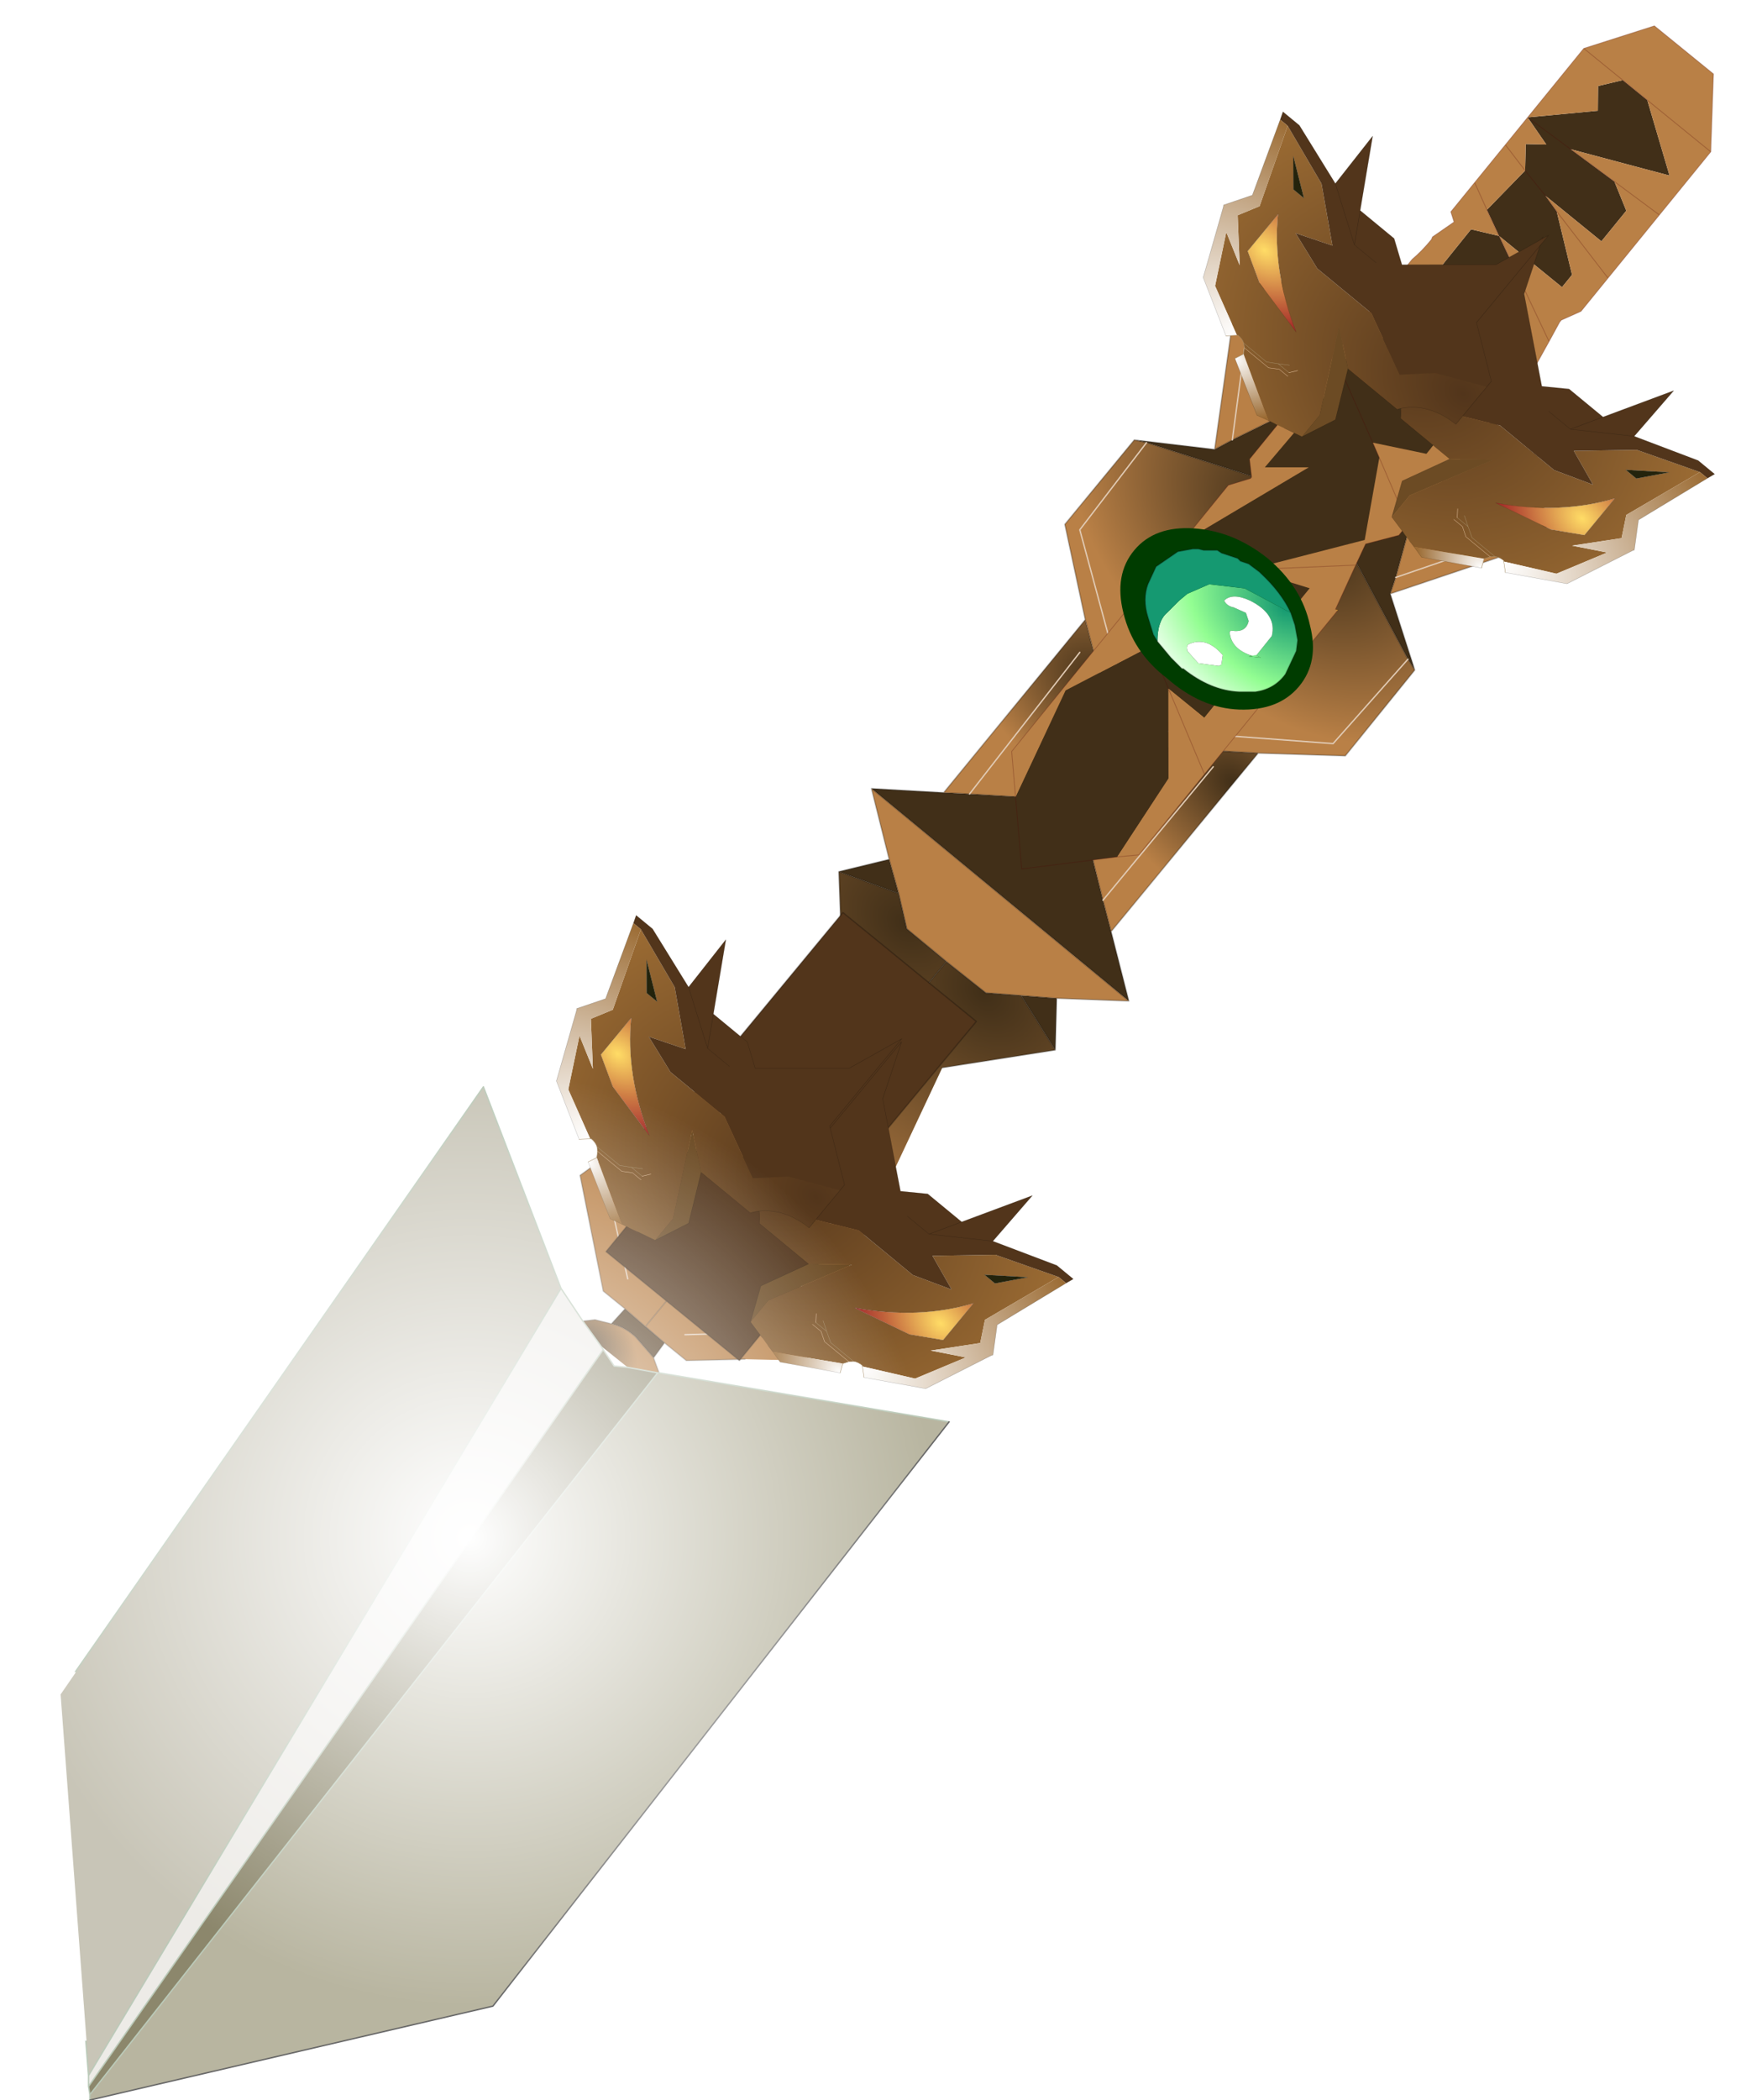 <?xml version="1.0"?>
<svg xmlns="http://www.w3.org/2000/svg" xmlns:xlink="http://www.w3.org/1999/xlink" width="64.7px" height="77.1px"><g transform="matrix(1, 0, 0, 1, -242.6, -142.4)"><use xlink:href="#object-0" width="54.65" height="66.85" transform="matrix(1, 0, 0, 1, 244.8, 152.65)"/><use xlink:href="#object-1" width="10.1" height="62.75" transform="matrix(-0.462, -0.376, 0.389, -0.478, 282.45, 176.2)"/><use xlink:href="#object-2" width="7.05" height="6.65" transform="matrix(1, 0, 0, 1, 283.75, 161.8)"/><use xlink:href="#object-3" width="34.35" height="45.7" transform="matrix(-0.274, -0.226, 0.166, -0.201, 276.15, 196.45)"/><use xlink:href="#object-4" width="34.35" height="45.7" transform="matrix(0.274, 0.226, 0.166, -0.201, 260.1, 183.1)"/><use xlink:href="#object-5" width="34.35" height="45.7" transform="matrix(-0.274, -0.226, 0.166, -0.201, 299.7, 166.9)"/><use xlink:href="#object-6" width="34.35" height="45.7" transform="matrix(0.274, 0.226, 0.166, -0.201, 283.85, 153.6)"/><use xlink:href="#object-7" width="34.5" height="34.5" transform="matrix(1, 0, 0, 1, 242.6, 181.6)"/></g><defs><g transform="matrix(1, 0, 0, 1, -244.8, -152.65)" id="object-0"><path fill-rule="evenodd" fill="#412f18" stroke="none" d="M299.05 159.15L299.45 162.25L297.9 158.25L299.05 159.15M293.65 164.2L294.55 167L294.3 166.6L291.15 160.7L284.7 158.65L284.25 158.55L287.2 158.9L287.85 158.55L294.35 155.35L295.1 155.95L295.8 156.5L293.85 163.6L293.65 164.2M283.4 176.6L284.05 179.15L274.6 171.35L277.25 171.5L278.2 171.55L279.9 171.65L281.2 172.75L282.75 174L282.75 174.05L283.1 175.45L283.4 176.6M281.4 179.05L281.35 180.95L280.1 178.95L281.4 179.05M273.4 174.4L275.25 173.95L275.6 175.2L273.4 174.4M288.05 152.85L291.15 152.65L292.25 153.6L288.6 152.95L288.05 152.85M295.1 155.95L291.15 160.7L295.1 155.95"/><path fill-rule="evenodd" fill="url(#gradient-R1a0ad9ef28cf17e126b3f38c530c1228)" stroke="none" d="M299.45 162.25L293.65 164.2L293.85 163.6L295.8 156.5L297.9 158.25L299.45 162.25M298.65 161.95L293.85 163.6L298.65 161.95"/><path fill-rule="evenodd" fill="url(#gradient-R476a487757c39f748482bf75b1c7b093)" stroke="none" d="M294.55 167L292 170.15L288.8 170.05L283.65 169.75L284.15 169.15L284.2 169.05L291.15 160.7L294.3 166.6L294.55 167M294.3 166.6L291.55 169.7L284.15 169.15L291.55 169.7L294.3 166.6"/><path fill-rule="evenodd" fill="url(#gradient-Rd00f5ac79bcc3091426b462b66af1fe5)" stroke="none" d="M288.8 170.05L283.4 176.6L283.1 175.45L282.75 174.05L282.75 174L281.2 172.75L283.65 169.75L288.8 170.05M287.15 170.55L283.1 175.45L287.15 170.55"/><path fill-rule="evenodd" fill="#b98046" stroke="none" d="M284.05 179.15L281.4 179.05L280.1 178.95L278.8 178.85L277.35 177.7L275.9 176.5L275.6 175.2L275.25 173.95L274.6 171.35L284.05 179.15"/><path fill-rule="evenodd" fill="url(#gradient-R88f919241acc2021df7eedd855ade12f)" stroke="none" d="M281.35 180.95L277.2 181.6L272.15 192.35L269.95 192.3L267.8 192.35L267 191.7L266.3 191.1L277.35 177.7L278.8 178.85L280.1 178.95L281.35 180.95M267.75 191.4L271.25 191.3L275.85 181.5L271.25 191.3L267.75 191.4"/><path fill-rule="evenodd" fill="#523a1e" stroke="none" d="M267 191.7L266.6 192.25L265.95 191.5L265.9 191.45Q265.5 191.1 265.05 191L265.55 190.45L266.3 191.1L267 191.7"/><path fill-rule="evenodd" fill="url(#gradient-Rd0600333b8d27b34f974ed36e35d7539)" stroke="none" d="M266.6 192.25L266.8 192.8L266.75 192.8L265.65 192.6L264.65 191.8L264 190.9L264.45 190.85L265.05 191Q265.5 191.1 265.9 191.45L265.95 191.5L266.6 192.25"/><path fill-rule="evenodd" fill="#b8b5a0" stroke="none" d="M266.8 192.8L277.45 194.6L260.7 216.05L245.9 219.5L245.9 219.3L266.75 192.8L266.8 192.8"/><path fill-rule="evenodd" fill="#8c876c" stroke="none" d="M245.9 219.3L245.85 219L264.75 191.95L265.15 192.55L265.65 192.6L266.75 192.8L245.9 219.3"/><path fill-rule="evenodd" fill="#edebe7" stroke="none" d="M245.85 219L245.85 218.6L263.2 189.7L264 190.9L264.65 191.8L264.75 191.95L245.85 219"/><path fill-rule="evenodd" fill="#c8c5b7" stroke="none" d="M245.85 218.6L245.75 217.3L244.8 204.6L245.35 203.8L260.35 182.3L263.2 189.7L245.85 218.6"/><path fill-rule="evenodd" fill="url(#gradient-R304e2995208cf8f6d5ae324d904a3c5e)" stroke="none" d="M265.55 190.45L264.75 189.8L263.9 185.55L273.55 178.55L273.4 174.4L275.6 175.2L275.9 176.5L277.35 177.7L266.3 191.1L265.55 190.45M273.7 179.6L265 186.45L265.65 189.35L265 186.45L273.7 179.6"/><path fill-rule="evenodd" fill="url(#gradient-R8767a455295dcbbda081bff43f8a91f5)" stroke="none" d="M277.25 171.5L282.45 165.15L283.65 169.75L281.2 172.75L279.9 171.65L278.2 171.55L277.25 171.5M278.2 171.55L282.25 166.35L278.2 171.55"/><path fill-rule="evenodd" fill="url(#gradient-R54617d7f092af6d7afa29b83b7bce2b9)" stroke="none" d="M282.45 165.15L281.7 161.65L284.25 158.55L284.7 158.65L291.15 160.7L284.2 169.05L282.25 161.85L284.7 158.65L282.25 161.85L284.2 169.05L284.15 169.15L283.65 169.75L282.45 165.15"/><path fill-rule="evenodd" fill="url(#gradient-R611c285b3ef5d2bf4b920639ec467add)" stroke="none" d="M287.2 158.9L288.05 152.85L288.6 152.95L292.25 153.6L294.35 155.35L287.85 158.55L288.6 152.95L287.85 158.55L287.2 158.9"/><path fill="none" stroke="#000000" stroke-opacity="0.251" stroke-width="0.05" stroke-linecap="round" stroke-linejoin="round" d="M299.05 159.15L299.45 162.25L293.65 164.2L294.55 167L292 170.15L288.8 170.05L283.4 176.6L284.05 179.15L281.4 179.05L281.35 180.95L277.2 181.6M269.95 192.3L267.8 192.35L267 191.7L266.6 192.25L266.8 192.8M264 190.9L264.45 190.85L265.05 191L265.55 190.45L264.75 189.8L263.9 185.55L273.55 178.55L273.4 174.4L275.25 173.95L274.6 171.35L277.25 171.5L282.45 165.15L281.7 161.65L284.25 158.55L287.2 158.9L288.05 152.85L291.15 152.65M297.9 158.25L299.45 162.25M291.15 160.7L294.3 166.6L294.55 167M293.65 164.2L293.85 163.6L295.8 156.5M292.25 153.6L288.6 152.95L288.05 152.85M287.85 158.55L294.35 155.35M284.7 158.65L284.25 158.55M287.2 158.9L287.85 158.55M291.15 160.7L284.7 158.65M284.2 169.05L291.15 160.7L295.1 155.95M281.2 172.75L279.9 171.65L278.2 171.55L277.25 171.5M283.4 176.6L283.1 175.45L282.75 174.05L282.75 174L281.2 172.75M283.65 169.75L282.45 165.15M288.8 170.05L283.65 169.75L284.15 169.15L284.2 169.05M281.4 179.05L280.1 178.95L281.35 180.95M280.1 178.95L278.8 178.85L277.35 177.7L266.3 191.1L267 191.7M277.35 177.7L275.9 176.5L275.6 175.2L273.4 174.4M275.25 173.95L275.6 175.2M274.6 171.35L284.05 179.15M265.05 191Q265.5 191.1 265.9 191.45L265.95 191.5L266.6 192.25M265.55 190.45L266.3 191.1"/><path fill="none" stroke="#bbcab9" stroke-width="0.05" stroke-linecap="round" stroke-linejoin="round" d="M266.8 192.8L277.45 194.6M245.9 219.5L245.9 219.3L245.85 219L245.85 218.6L245.75 217.3M245.35 203.8L260.35 182.3L263.2 189.7L264 190.9L264.65 191.8L264.75 191.95L265.15 192.55L265.65 192.6L266.75 192.8L266.8 192.8M264.75 191.95L245.85 219M266.75 192.8L245.9 219.3M245.85 218.6L263.2 189.7"/><path fill="none" stroke="#666666" stroke-width="0.05" stroke-linecap="round" stroke-linejoin="round" d="M277.45 194.6L260.7 216.05L245.9 219.5"/><path fill="none" stroke="#ffffff" stroke-width="0.05" stroke-linecap="round" stroke-linejoin="round" d="M245.75 217.3L244.8 204.6L245.35 203.8"/><path fill="none" stroke="#e1cbb5" stroke-width="0.05" stroke-linecap="round" stroke-linejoin="round" d="M293.85 163.6L298.65 161.95M288.6 152.95L287.85 158.55M284.7 158.65L282.25 161.85L284.2 169.05M282.25 166.35L278.2 171.55M284.15 169.15L291.55 169.7L294.3 166.6M283.1 175.45L287.15 170.55M275.85 181.5L271.25 191.3L267.75 191.4M265.65 189.35L265 186.45L273.7 179.6"/><path fill-rule="evenodd" fill="#52351b" stroke="none" d="M273.55 175.9L278.45 179.9L274.15 185.1L269.25 181.1L273.55 175.9"/><path fill="none" stroke="#000000" stroke-opacity="0.251" stroke-width="0.05" stroke-linecap="round" stroke-linejoin="round" d="M273.55 175.9L278.45 179.9L274.15 185.1L269.25 181.1L273.55 175.9"/><path fill-rule="evenodd" fill="#52351b" stroke="none" d="M268 184.5L272.9 188.5L269.75 192.35L264.85 188.35L268 184.5"/><path fill="none" stroke="#000000" stroke-opacity="0.251" stroke-width="0.05" stroke-linecap="round" stroke-linejoin="round" d="M268 184.5L272.9 188.5L269.75 192.35L264.85 188.35L268 184.5"/></g><radialGradient gradientTransform="matrix(-0.011, -0.009, 0.006, -0.008, 297.2, 156.45)" gradientUnits="userSpaceOnUse" spreadMethod="pad" id="gradient-R1a0ad9ef28cf17e126b3f38c530c1228" cx="0" cy="0" r="819.2"><stop offset="0" stop-color="#412f18"/><stop offset="0.596" stop-color="#b98046"/></radialGradient><radialGradient gradientTransform="matrix(-0.013, -0.011, 0.008, -0.01, 291, 162.45)" gradientUnits="userSpaceOnUse" spreadMethod="pad" id="gradient-R476a487757c39f748482bf75b1c7b093" cx="0" cy="0" r="819.2"><stop offset="0" stop-color="#412f18"/><stop offset="0.596" stop-color="#b98046"/></radialGradient><radialGradient gradientTransform="matrix(-0.009, -0.007, 0.005, -0.007, 287.9, 171.15)" gradientUnits="userSpaceOnUse" spreadMethod="pad" id="gradient-Rd00f5ac79bcc3091426b462b66af1fe5" cx="0" cy="0" r="819.2"><stop offset="0" stop-color="#412f18"/><stop offset="0.596" stop-color="#b98046"/></radialGradient><radialGradient gradientTransform="matrix(-0.022, -0.018, 0.013, -0.016, 278.7, 178.85)" gradientUnits="userSpaceOnUse" spreadMethod="pad" id="gradient-R88f919241acc2021df7eedd855ade12f" cx="0" cy="0" r="819.2"><stop offset="0" stop-color="#412f18"/><stop offset="0.596" stop-color="#b98046"/></radialGradient><radialGradient gradientTransform="matrix(-0.003, -0.003, 0.002, -0.002, 264.25, 191.7)" gradientUnits="userSpaceOnUse" spreadMethod="pad" id="gradient-Rd0600333b8d27b34f974ed36e35d7539" cx="0" cy="0" r="819.2"><stop offset="0" stop-color="#412f18"/><stop offset="0.596" stop-color="#b98046"/></radialGradient><radialGradient gradientTransform="matrix(-0.022, -0.019, 0.014, -0.017, 275.85, 176.3)" gradientUnits="userSpaceOnUse" spreadMethod="pad" id="gradient-R304e2995208cf8f6d5ae324d904a3c5e" cx="0" cy="0" r="819.2"><stop offset="0" stop-color="#412f18"/><stop offset="0.596" stop-color="#b98046"/></radialGradient><radialGradient gradientTransform="matrix(-0.009, -0.007, 0.005, -0.006, 283.1, 167.5)" gradientUnits="userSpaceOnUse" spreadMethod="pad" id="gradient-R8767a455295dcbbda081bff43f8a91f5" cx="0" cy="0" r="819.2"><stop offset="0" stop-color="#412f18"/><stop offset="0.596" stop-color="#b98046"/></radialGradient><radialGradient gradientTransform="matrix(-0.013, -0.011, 0.008, -0.01, 289.4, 161.1)" gradientUnits="userSpaceOnUse" spreadMethod="pad" id="gradient-R54617d7f092af6d7afa29b83b7bce2b9" cx="0" cy="0" r="819.2"><stop offset="0" stop-color="#412f18"/><stop offset="0.596" stop-color="#b98046"/></radialGradient><radialGradient gradientTransform="matrix(-0.011, -0.009, 0.006, -0.008, 294.35, 154.65)" gradientUnits="userSpaceOnUse" spreadMethod="pad" id="gradient-R611c285b3ef5d2bf4b920639ec467add" cx="0" cy="0" r="819.2"><stop offset="0" stop-color="#412f18"/><stop offset="0.596" stop-color="#b98046"/></radialGradient><g transform="matrix(1, 0, 0, 1, 5.05, 31.35)" id="object-1"><path fill-rule="evenodd" fill="#412f18" stroke="none" d="M1.15 -30.2L3.1 -28.25L4.85 -21.45L2.5 -16.2L1.25 -16.85L0 -17.5L1.25 -16.85L4.2 -11.85L3.4 -11.15L0.75 -8.95L-2.85 -7.55L-2.85 -17.5L0 -17.5L-3.5 -21.65L-4.1 -27.2L0 -31.35L1.15 -30.2M0.75 -8.95L3.4 -11.15L4.75 -9.5L1.9 -2L4 -3.65L3.85 3.55L5.05 4.15L0.15 5.85L3.35 5.9L3.4 15.1L1.8 15.85L3.4 16.6L3.1 19.85L4.1 21.1L3.1 21.85L5.05 22.4L1.95 25.35L2.9 26.5L1.95 27.7L0 27.7L-4 25.05L1.75 22.55L5.05 22.4L1.75 22.55L-1.6 22.7L-3.3 21.8L-3.3 19.45L1.15 19.45L3.1 19.85L1.15 19.45L0 19.15L-3.2 16.8L-3.2 15.85L1.8 15.85L-1.45 14.35L-3.75 11.7L-3.75 9.15L-1.7 6.5L-3.2 5.25L-3.2 3.05L-0.2 1.55L-1.1 1.1L-3.6 -3.25L0.75 -8.95M0.15 5.85L-1.7 6.5L0.15 5.85M3.85 3.55L-0.2 1.55L3.85 3.55"/><path fill-rule="evenodd" fill="#b98046" stroke="none" d="M3.1 -28.25L5.05 -26.3L5.05 -14.85L5.05 -12.6L5.05 -5.85L4.25 -4.7L4.25 -4.6L5.05 -3.85L5.05 4.15L5.05 11.5Q4.9 12.25 4.9 13.15L4.95 13.3L4.5 14.8L5.05 15.15L5.05 17.4L5.05 20.3L5.05 22.4L5.05 27.7L2.55 31.4L-2.15 31.4L-5.05 27.7L-5.05 22.85L-5.05 18L-5.05 15.45L-4.45 14.3L-4.45 14.15L-4.7 12.85L-5.05 10.95L-5.05 7.6L-5.05 -0.9L-5.05 -1.75L-3.8 -3.4L-4.15 -4.75L-4.9 -7.55L-5.05 -7.55L-5.05 -10.35L-5.05 -20.1L-5.05 -26.3L-4.1 -27.2L-3.5 -21.65L0 -17.5L-2.85 -17.5L-2.85 -7.55L0.75 -8.95L-3.6 -3.25L-1.1 1.1L-0.2 1.55L-3.2 3.05L-3.2 5.25L-1.7 6.5L-5.05 7.6L-1.7 6.5L-3.75 9.15L-3.75 11.7L-1.45 14.35L1.8 15.85L3.4 15.1L3.35 5.9L0.15 5.85L5.05 4.15L3.85 3.55L4 -3.65L1.9 -2L4.75 -9.5L3.4 -11.15L4.2 -11.85L1.25 -16.85L2.5 -16.2L5.05 -14.85L2.5 -16.2L4.85 -21.45L3.1 -28.25M3.4 16.6L1.8 15.85L-3.2 15.85L-3.2 16.8L0 19.15L1.15 19.45L-3.3 19.45L-3.3 21.8L-1.6 22.7L1.75 22.55L-4 25.05L0 27.7L1.95 27.7L2.9 26.5L1.95 25.35L5.05 22.4L3.1 21.85L4.1 21.1L3.1 19.85L5.05 20.3L3.1 19.85L3.4 16.6L5.05 17.4L3.4 16.6M4.2 -11.85L5.05 -12.6L4.2 -11.85M5.05 27.7L1.95 27.7L5.05 27.7M-5.05 18L0 19.15L-5.05 18M0 -17.5L-5.05 -20.1L0 -17.5M-4.7 12.85L-1.45 14.35L-4.7 12.85M-1.6 22.7L-5.05 22.85L-1.6 22.7M-1.1 1.1L-5.05 -0.9L-1.1 1.1M-4.15 -4.75L0.75 -8.95L-4.15 -4.75M-5.05 27.7L0 27.7L-5.05 27.7"/><path fill-rule="evenodd" fill="#face3a" stroke="none" d="M-4.9 -7.55L-5.05 -7.5L-5.05 -7.55L-4.9 -7.55"/><path fill="none" stroke="#4f0000" stroke-opacity="0.251" stroke-width="0.05" stroke-linecap="round" stroke-linejoin="round" d="M1.15 -30.2L3.1 -28.25L5.05 -26.3L5.05 -14.85L5.05 -12.6L5.05 -5.85L4.25 -4.7L4.25 -4.6L5.05 -3.85L5.05 4.15L5.05 11.5Q4.9 12.25 4.9 13.15L4.95 13.3L4.5 14.8L5.05 15.15L5.05 17.4L5.05 20.3L5.05 22.4L5.05 27.7L2.55 31.4L-2.15 31.4L-5.05 27.7L-5.05 22.85L-5.05 18L-5.05 15.45L-4.45 14.3L-4.45 14.15L-4.7 12.85L-5.05 10.95L-5.05 7.6L-5.05 -0.9L-5.05 -1.75L-3.8 -3.4L-4.15 -4.75L-4.9 -7.55L-5.05 -7.5L-5.05 -7.55L-5.05 -10.35L-5.05 -20.1L-5.05 -26.3L-4.1 -27.2L0 -31.35L1.15 -30.2M2.5 -16.2L5.05 -14.85M1.25 -16.85L2.5 -16.2M1.25 -16.85L0 -17.5L-5.05 -20.1M0.75 -8.95L3.4 -11.15L4.2 -11.85L5.05 -12.6M3.85 3.55L5.05 4.15L0.15 5.85L-1.7 6.5L-5.05 7.6M1.8 15.85L3.4 16.6L5.05 17.4M5.05 20.3L3.1 19.85L1.15 19.45L0 19.15L-5.05 18M1.95 27.7L5.05 27.7M1.75 22.55L5.05 22.4M-1.6 22.7L1.75 22.55M0 27.7L1.95 27.7M-1.1 1.1L-0.2 1.55L3.85 3.55M1.8 15.85L-1.45 14.35L-4.7 12.85M-5.05 22.85L-1.6 22.7M-5.05 -0.9L-1.1 1.1M0.75 -8.95L-4.15 -4.75M0 27.7L-5.05 27.7"/></g><g transform="matrix(1, 0, 0, 1, -283.75, -161.8)" id="object-2"><path fill-rule="evenodd" fill="#003c00" stroke="none" d="M290.3 167.6Q289.55 168.5 288.1 168.45Q286.7 168.4 285.45 167.3Q284.2 166.35 283.85 164.9Q283.5 163.5 284.25 162.6Q285 161.7 286.45 161.8Q287.9 161.9 289.15 162.9Q290.4 163.95 290.7 165.35Q291.05 166.7 290.3 167.6"/><path fill-rule="evenodd" fill="url(#gradient-R14626de8fd29add2f0a2de534f0dfd38)" stroke="none" d="M290 164.9L290.15 165.35L290.25 165.9L290.2 166.3L289.8 167.15Q289.4 167.7 288.7 167.8L288.1 167.8Q287.05 167.75 286.05 166.95L286 166.95L285.95 166.9L285.6 166.55L285.1 165.95Q285.1 165.2 285.45 164.9L285.9 164.45L286.2 164.2L287 163.85L288.3 164L290 164.9M286.6 166.75L287.35 166.85L287.45 166.8L287.5 166.45Q286.9 165.75 286.25 166.05Q286.15 166.1 286.2 166.3L286.6 166.75M288.7 166.45L288.45 166.5L288.9 166.55L288.7 166.45L288.7 166.5L289.3 165.75Q289.5 164.95 288.5 164.45Q287.85 164.15 287.55 164.45Q287.65 164.65 287.9 164.7L288.35 164.9L288.45 165.2Q288.35 165.65 287.8 165.55L287.75 165.6Q287.8 166.2 288.5 166.45L288.65 166.5L288.7 166.45"/><path fill-rule="evenodd" fill="#159971" stroke="none" d="M285.1 165.95L284.95 165.7L284.75 165.05Q284.55 164.4 284.75 163.85L285.05 163.2L285.85 162.65L286.4 162.55L286.6 162.55L286.8 162.6L287.3 162.6L287.45 162.7L288.05 162.9L288.15 163L288.45 163.1L288.85 163.4L288.9 163.45Q289.65 164.15 290 164.9L288.3 164L287 163.85L286.2 164.2L285.9 164.45L285.45 164.9Q285.1 165.2 285.1 165.95"/><path fill-rule="evenodd" fill="#ffffff" stroke="none" d="M286.6 166.75L286.2 166.3Q286.15 166.1 286.25 166.05Q286.9 165.75 287.5 166.45L287.45 166.8L287.35 166.85L286.6 166.75M288.7 166.45L288.65 166.5L288.5 166.45Q287.8 166.2 287.75 165.6L287.8 165.55Q288.35 165.65 288.45 165.2L288.35 164.9L287.9 164.7Q287.65 164.65 287.55 164.45Q287.85 164.15 288.5 164.45Q289.5 164.95 289.3 165.75L288.7 166.5L288.7 166.45"/><path fill-rule="evenodd" fill="#7ceb8c" stroke="none" d="M288.7 166.45L288.9 166.55L288.45 166.5L288.7 166.45"/><path fill="none" stroke="#000000" stroke-opacity="0.243" stroke-width="0.05" stroke-linecap="round" stroke-linejoin="round" d="M290 164.9L290.15 165.35L290.25 165.9L290.2 166.3L289.8 167.15Q289.4 167.7 288.7 167.8L288.1 167.8Q287.05 167.75 286.05 166.95L286 166.95L285.95 166.9L285.6 166.55L285.1 165.95L284.95 165.7L284.75 165.05Q284.55 164.4 284.75 163.85L285.05 163.2L285.85 162.65L286.4 162.55L286.6 162.55L286.8 162.6L287.3 162.6L287.45 162.7L288.05 162.9L288.15 163L288.45 163.1L288.85 163.4L288.9 163.45Q289.65 164.15 290 164.9"/></g><radialGradient gradientTransform="matrix(-0.006, -0.005, 0.004, -0.004, 289.8, 164.75)" gradientUnits="userSpaceOnUse" spreadMethod="pad" id="gradient-R14626de8fd29add2f0a2de534f0dfd38" cx="0" cy="0" r="819.2"><stop offset="0" stop-color="#159971"/><stop offset="0.604" stop-color="#93fe92"/><stop offset="0.988" stop-color="#f2fff2"/></radialGradient><g transform="matrix(1, 0, 0, 1, 17.15, 22.85)" id="object-3"><path fill-rule="evenodd" fill="#ffffff" stroke="none" d="M2.8 -22.15L2 -22.4L2.8 -22.15"/><path fill-rule="evenodd" fill="url(#gradient-R5c6240f5903beb2fd5f9fe6e2b782e1d)" stroke="none" d="M2 -22.4L2.8 -22.15L3.8 -21.8L5.75 -21.15L5.75 -17.2L1.45 -5.85L4.95 -9.65L11.55 -9.65Q12 -8.65 12.85 -7.8Q14.6 -6.05 17.2 -6L17.2 0.85L12.2 -2.25L9.45 -5.65L3.15 -1.5L-4.1 -1.5L-8.15 0.4L-4.4 2.35L-9.35 8.1L-15.85 11.35L-12.8 0.1L-13.95 -2.85L-10.5 -8.1L-13.75 -5.7L-11.1 -12.55L-6.1 -15.95L-6.05 -15.85Q-5.45 -15.85 -5.05 -16.2L-4.7 -16.65L-4.35 -17.4L2 -22.4M1.05 -14.35L0.5 -15.35L1.05 -14.35M0.5 -15.35L-0.95 -15.35L-2 -16.2L-5.05 -16.2L-2 -16.2L-0.95 -15.35L0.5 -15.35M0.65 -15.85L-0.5 -15.85L-1.45 -16.65L-4.7 -16.65L-1.45 -16.65L-0.5 -15.85L0.65 -15.85M-1.6 -10.3L-7.75 -8.25L-10.8 -5.85L-10.8 0.9Q-7.55 -5.75 -1.6 -10.3M-11.2 4.95L-13.4 8.55L-9.8 4.95L-11.2 4.95M0.05 -14.5L-0.95 -15.35L0.05 -14.5"/><path fill-rule="evenodd" fill="url(#gradient-R38ae2fa79691c05b6a63d6ca5001a2ba)" stroke="none" d="M-4.75 -18.65L0.75 -22.85L2 -22.4L-4.35 -17.4L-4.75 -18.65"/><path fill-rule="evenodd" fill="#6c4b24" stroke="none" d="M5.75 -21.15L7.3 -16.3L4.95 -9.65L1.45 -5.85L5.75 -17.2L5.75 -21.15"/><path fill-rule="evenodd" fill="#52351b" stroke="none" d="M17.2 0.85L17.2 1.85L12.15 6.9L12.15 22.85L9.9 14.95L2.4 6.5L0.05 8.65L-4.5 8.65L-8.4 17.85L-8.25 9.35L-14.95 12.45L-17.15 12.45L-16.85 11.35L-15.85 11.35L-9.35 8.1L-4.4 2.35L-8.15 0.4L-4.1 -1.5L3.15 -1.5L9.45 -5.65L12.2 -2.25L17.2 0.85M-4.5 8.65L-2.7 4.4L0.2 4.4L-2.7 4.4L-4.5 8.65M-2.7 4.4L-8.25 9.35L-2.7 4.4"/><path fill-rule="evenodd" fill="url(#gradient-R859f49572d0835eb5e85bcf69685364a)" stroke="none" d="M-16.85 11.35L-14.1 0.65L-15.75 -3L-15.65 -3.2L-12.6 -12.7L-6.95 -17L-6.1 -15.95L-11.1 -12.55L-13.75 -5.7L-10.5 -8.1L-13.95 -2.85L-12.8 0.1L-15.85 11.35L-16.85 11.35"/><path fill-rule="evenodd" fill="url(#gradient-Rbf79752214ba48b53bbe537cab8f5849)" stroke="none" d="M-1.6 -10.3Q-7.55 -5.75 -10.8 0.9L-10.8 -5.85L-7.75 -8.25L-1.6 -10.3"/><path fill-rule="evenodd" fill="#23230c" stroke="none" d="M-11.2 4.95L-9.8 4.95L-13.4 8.55L-11.2 4.95"/><path fill="none" stroke="#000000" stroke-opacity="0.251" stroke-width="0.05" stroke-linecap="round" stroke-linejoin="round" d="M2.8 -22.15L2 -22.4L0.75 -22.85L-4.75 -18.65M3.8 -21.8L5.75 -21.15L7.3 -16.3L4.95 -9.65L11.55 -9.65Q12 -8.65 12.85 -7.8Q14.6 -6.05 17.2 -6L17.2 0.85L17.2 1.85L12.15 6.9L12.15 22.85L9.9 14.95L2.4 6.5L0.05 8.65L-4.5 8.65L-8.4 17.85L-8.25 9.35L-14.95 12.45L-17.15 12.45L-16.85 11.35L-14.1 0.65L-15.75 -3L-15.65 -3.2L-12.6 -12.7L-6.95 -17M-1.6 -10.3Q-7.55 -5.75 -10.8 0.9L-10.8 -5.85L-7.75 -8.25L-1.6 -10.3M0.2 4.4L-2.7 4.4L-4.5 8.65M-8.25 9.35L-2.7 4.4M-11.2 4.95L-9.8 4.95L-13.4 8.55L-11.2 4.95"/><path fill="none" stroke="#a48c66" stroke-width="0.05" stroke-linecap="round" stroke-linejoin="round" d="M-4.75 -18.65L-4.35 -17.4L-4.7 -16.65L-5.05 -16.2Q-5.45 -15.85 -6.05 -15.85L-6.1 -15.95L-6.95 -17M-5.05 -16.2L-2 -16.2L-0.95 -15.35L0.5 -15.35M-0.95 -15.35L0.05 -14.5"/><path fill="none" stroke="#dcb996" stroke-width="0.05" stroke-linecap="round" stroke-linejoin="round" d="M0.5 -15.35L1.05 -14.35M-4.7 -16.65L-1.45 -16.65L-0.5 -15.85L0.65 -15.85"/></g><radialGradient gradientTransform="matrix(0.042, 0, 0, 0.042, 15.75, -2.05)" gradientUnits="userSpaceOnUse" spreadMethod="pad" id="gradient-R5c6240f5903beb2fd5f9fe6e2b782e1d" cx="0" cy="0" r="819.2"><stop offset="0" stop-color="#52351b"/><stop offset="1" stop-color="#9b6b33"/></radialGradient><radialGradient gradientTransform="matrix(0.009, 0, 0, 0.009, -4.75, -18.65)" gradientUnits="userSpaceOnUse" spreadMethod="pad" id="gradient-R38ae2fa79691c05b6a63d6ca5001a2ba" cx="0" cy="0" r="819.2"><stop offset="0" stop-color="#ffffff"/><stop offset="1" stop-color="#9b6b33"/></radialGradient><radialGradient gradientTransform="matrix(0.036, 0, 0, 0.036, -6.1, -15.95)" gradientUnits="userSpaceOnUse" spreadMethod="pad" id="gradient-R859f49572d0835eb5e85bcf69685364a" cx="0" cy="0" r="819.2"><stop offset="0" stop-color="#ffffff"/><stop offset="1" stop-color="#9b6b33"/></radialGradient><radialGradient gradientTransform="matrix(0.012, 0, 0, 0.012, -9.5, -4.25)" gradientUnits="userSpaceOnUse" spreadMethod="pad" id="gradient-Rbf79752214ba48b53bbe537cab8f5849" cx="0" cy="0" r="819.2"><stop offset="0" stop-color="#ffdc66"/><stop offset="1" stop-color="#a22626"/></radialGradient><g transform="matrix(1, 0, 0, 1, 17.15, 22.85)" id="object-4"><path fill-rule="evenodd" fill="#ffffff" stroke="none" d="M2.8 -22.15L2 -22.4L2.8 -22.15"/><path fill-rule="evenodd" fill="url(#gradient-R5c6240f5903beb2fd5f9fe6e2b782e1d)" stroke="none" d="M2 -22.4L2.8 -22.15L3.8 -21.8L5.75 -21.15L5.75 -17.2L1.45 -5.85L4.95 -9.65L11.55 -9.65Q12 -8.65 12.85 -7.8Q14.6 -6.05 17.2 -6L17.2 0.85L12.2 -2.25L9.45 -5.65L3.15 -1.5L-4.1 -1.5L-8.15 0.4L-4.4 2.35L-9.35 8.1L-15.85 11.35L-12.8 0.1L-13.95 -2.85L-10.5 -8.1L-13.75 -5.7L-11.1 -12.55L-6.1 -15.95L-6.05 -15.85Q-5.45 -15.85 -5.05 -16.2L-4.7 -16.65L-4.35 -17.4L2 -22.4M1.05 -14.35L0.5 -15.35L1.05 -14.35M0.5 -15.35L-0.95 -15.35L-2 -16.2L-5.05 -16.2L-2 -16.2L-0.95 -15.35L0.5 -15.35M0.65 -15.85L-0.5 -15.85L-1.45 -16.65L-4.7 -16.65L-1.45 -16.65L-0.5 -15.85L0.65 -15.85M-1.6 -10.3L-7.75 -8.25L-10.8 -5.85L-10.8 0.9Q-7.55 -5.75 -1.6 -10.3M-11.2 4.95L-13.4 8.55L-9.8 4.95L-11.2 4.95M0.05 -14.5L-0.95 -15.35L0.05 -14.5"/><path fill-rule="evenodd" fill="url(#gradient-R38ae2fa79691c05b6a63d6ca5001a2ba)" stroke="none" d="M-4.75 -18.65L0.75 -22.85L2 -22.4L-4.35 -17.4L-4.75 -18.65"/><path fill-rule="evenodd" fill="#6c4b24" stroke="none" d="M5.75 -21.15L7.3 -16.3L4.95 -9.65L1.45 -5.85L5.75 -17.2L5.75 -21.15"/><path fill-rule="evenodd" fill="#52351b" stroke="none" d="M17.2 0.85L17.2 1.85L12.15 6.9L12.15 22.85L9.9 14.95L2.4 6.5L0.05 8.65L-4.5 8.65L-8.4 17.85L-8.25 9.35L-14.95 12.45L-17.15 12.45L-16.85 11.35L-15.85 11.35L-9.35 8.1L-4.4 2.35L-8.15 0.4L-4.1 -1.5L3.15 -1.5L9.45 -5.65L12.2 -2.25L17.2 0.85M-4.5 8.65L-2.7 4.4L0.2 4.4L-2.7 4.4L-4.5 8.65M-2.7 4.4L-8.25 9.35L-2.7 4.4"/><path fill-rule="evenodd" fill="url(#gradient-R859f49572d0835eb5e85bcf69685364a)" stroke="none" d="M-16.85 11.35L-14.1 0.65L-15.75 -3L-15.65 -3.2L-12.6 -12.7L-6.95 -17L-6.1 -15.95L-11.1 -12.55L-13.75 -5.7L-10.5 -8.1L-13.95 -2.85L-12.8 0.1L-15.85 11.35L-16.85 11.35"/><path fill-rule="evenodd" fill="url(#gradient-Rbf79752214ba48b53bbe537cab8f5849)" stroke="none" d="M-1.6 -10.3Q-7.55 -5.75 -10.8 0.9L-10.8 -5.85L-7.75 -8.25L-1.6 -10.3"/><path fill-rule="evenodd" fill="#23230c" stroke="none" d="M-11.2 4.95L-9.8 4.95L-13.4 8.55L-11.2 4.95"/><path fill="none" stroke="#000000" stroke-opacity="0.251" stroke-width="0.05" stroke-linecap="round" stroke-linejoin="round" d="M2.8 -22.15L2 -22.4L0.75 -22.85L-4.75 -18.65M3.8 -21.8L5.75 -21.15L7.3 -16.3L4.95 -9.65L11.55 -9.65Q12 -8.65 12.85 -7.8Q14.6 -6.05 17.2 -6L17.2 0.85L17.2 1.85L12.15 6.9L12.15 22.85L9.9 14.95L2.4 6.5L0.05 8.65L-4.5 8.65L-8.4 17.85L-8.25 9.35L-14.95 12.45L-17.15 12.45L-16.85 11.35L-14.1 0.65L-15.75 -3L-15.65 -3.2L-12.6 -12.7L-6.95 -17M-1.6 -10.3Q-7.55 -5.75 -10.8 0.9L-10.8 -5.85L-7.75 -8.25L-1.6 -10.3M0.2 4.4L-2.7 4.4L-4.5 8.65M-8.25 9.35L-2.7 4.4M-11.2 4.95L-9.8 4.95L-13.4 8.55L-11.2 4.95"/><path fill="none" stroke="#a48c66" stroke-width="0.05" stroke-linecap="round" stroke-linejoin="round" d="M-4.75 -18.65L-4.35 -17.4L-4.7 -16.65L-5.05 -16.2Q-5.45 -15.85 -6.05 -15.85L-6.1 -15.95L-6.95 -17M-5.05 -16.2L-2 -16.2L-0.95 -15.35L0.5 -15.35M-0.95 -15.35L0.05 -14.5"/><path fill="none" stroke="#dcb996" stroke-width="0.05" stroke-linecap="round" stroke-linejoin="round" d="M0.5 -15.35L1.05 -14.35M-4.7 -16.65L-1.45 -16.65L-0.5 -15.85L0.65 -15.85"/></g><radialGradient gradientTransform="matrix(0.042, 0, 0, 0.042, 15.75, -2.05)" gradientUnits="userSpaceOnUse" spreadMethod="pad" id="gradient-R5c6240f5903beb2fd5f9fe6e2b782e1d" cx="0" cy="0" r="819.2"><stop offset="0" stop-color="#52351b"/><stop offset="1" stop-color="#9b6b33"/></radialGradient><radialGradient gradientTransform="matrix(0.009, 0, 0, 0.009, -4.75, -18.65)" gradientUnits="userSpaceOnUse" spreadMethod="pad" id="gradient-R38ae2fa79691c05b6a63d6ca5001a2ba" cx="0" cy="0" r="819.2"><stop offset="0" stop-color="#ffffff"/><stop offset="1" stop-color="#9b6b33"/></radialGradient><radialGradient gradientTransform="matrix(0.036, 0, 0, 0.036, -6.1, -15.95)" gradientUnits="userSpaceOnUse" spreadMethod="pad" id="gradient-R859f49572d0835eb5e85bcf69685364a" cx="0" cy="0" r="819.2"><stop offset="0" stop-color="#ffffff"/><stop offset="1" stop-color="#9b6b33"/></radialGradient><radialGradient gradientTransform="matrix(0.012, 0, 0, 0.012, -9.5, -4.25)" gradientUnits="userSpaceOnUse" spreadMethod="pad" id="gradient-Rbf79752214ba48b53bbe537cab8f5849" cx="0" cy="0" r="819.2"><stop offset="0" stop-color="#ffdc66"/><stop offset="1" stop-color="#a22626"/></radialGradient><g transform="matrix(1, 0, 0, 1, 17.15, 22.85)" id="object-5"><path fill-rule="evenodd" fill="#ffffff" stroke="none" d="M2.8 -22.15L2 -22.4L2.8 -22.15"/><path fill-rule="evenodd" fill="url(#gradient-R5c6240f5903beb2fd5f9fe6e2b782e1d)" stroke="none" d="M2 -22.4L2.8 -22.15L3.8 -21.8L5.75 -21.15L5.75 -17.2L1.45 -5.85L4.95 -9.65L11.55 -9.65Q12 -8.65 12.85 -7.8Q14.6 -6.05 17.2 -6L17.2 0.85L12.2 -2.25L9.45 -5.65L3.15 -1.5L-4.1 -1.5L-8.15 0.4L-4.4 2.35L-9.35 8.1L-15.85 11.35L-12.8 0.1L-13.95 -2.85L-10.5 -8.1L-13.75 -5.7L-11.1 -12.55L-6.1 -15.95L-6.05 -15.85Q-5.45 -15.85 -5.05 -16.2L-4.7 -16.65L-4.35 -17.4L2 -22.4M1.05 -14.35L0.5 -15.35L1.05 -14.35M0.5 -15.35L-0.95 -15.35L-2 -16.2L-5.05 -16.2L-2 -16.2L-0.95 -15.35L0.5 -15.35M0.65 -15.85L-0.5 -15.85L-1.45 -16.65L-4.7 -16.65L-1.45 -16.65L-0.5 -15.85L0.65 -15.85M-1.6 -10.3L-7.75 -8.25L-10.8 -5.85L-10.8 0.9Q-7.55 -5.75 -1.6 -10.3M-11.2 4.95L-13.4 8.55L-9.8 4.95L-11.2 4.95M0.05 -14.5L-0.95 -15.35L0.05 -14.5"/><path fill-rule="evenodd" fill="url(#gradient-R38ae2fa79691c05b6a63d6ca5001a2ba)" stroke="none" d="M-4.75 -18.65L0.75 -22.85L2 -22.4L-4.35 -17.4L-4.75 -18.65"/><path fill-rule="evenodd" fill="#6c4b24" stroke="none" d="M5.75 -21.15L7.3 -16.3L4.95 -9.65L1.45 -5.85L5.75 -17.2L5.75 -21.15"/><path fill-rule="evenodd" fill="#52351b" stroke="none" d="M17.2 0.85L17.2 1.85L12.15 6.9L12.15 22.85L9.9 14.95L2.4 6.5L0.05 8.65L-4.5 8.65L-8.4 17.85L-8.25 9.35L-14.95 12.45L-17.15 12.45L-16.85 11.35L-15.85 11.35L-9.35 8.1L-4.4 2.35L-8.15 0.4L-4.1 -1.5L3.15 -1.5L9.45 -5.65L12.2 -2.25L17.2 0.85M-4.5 8.65L-2.7 4.4L0.2 4.4L-2.7 4.4L-4.5 8.65M-2.7 4.4L-8.25 9.35L-2.7 4.4"/><path fill-rule="evenodd" fill="url(#gradient-R859f49572d0835eb5e85bcf69685364a)" stroke="none" d="M-16.85 11.35L-14.1 0.65L-15.75 -3L-15.65 -3.2L-12.6 -12.7L-6.95 -17L-6.1 -15.95L-11.1 -12.55L-13.75 -5.7L-10.5 -8.1L-13.95 -2.85L-12.8 0.1L-15.85 11.35L-16.85 11.35"/><path fill-rule="evenodd" fill="url(#gradient-Rbf79752214ba48b53bbe537cab8f5849)" stroke="none" d="M-1.6 -10.3Q-7.55 -5.75 -10.8 0.9L-10.8 -5.85L-7.75 -8.25L-1.6 -10.3"/><path fill-rule="evenodd" fill="#23230c" stroke="none" d="M-11.2 4.95L-9.8 4.95L-13.4 8.55L-11.2 4.95"/><path fill="none" stroke="#000000" stroke-opacity="0.251" stroke-width="0.05" stroke-linecap="round" stroke-linejoin="round" d="M2.8 -22.15L2 -22.4L0.75 -22.85L-4.75 -18.65M3.8 -21.8L5.75 -21.15L7.3 -16.3L4.95 -9.65L11.55 -9.65Q12 -8.65 12.85 -7.8Q14.6 -6.05 17.2 -6L17.2 0.85L17.2 1.85L12.15 6.9L12.15 22.85L9.9 14.95L2.4 6.5L0.05 8.65L-4.5 8.65L-8.4 17.85L-8.25 9.35L-14.95 12.45L-17.15 12.45L-16.85 11.35L-14.1 0.65L-15.75 -3L-15.65 -3.2L-12.6 -12.7L-6.95 -17M-1.6 -10.3Q-7.55 -5.75 -10.8 0.9L-10.8 -5.85L-7.75 -8.25L-1.6 -10.3M0.2 4.4L-2.7 4.4L-4.5 8.65M-8.25 9.35L-2.7 4.4M-11.2 4.95L-9.8 4.95L-13.4 8.55L-11.2 4.95"/><path fill="none" stroke="#a48c66" stroke-width="0.05" stroke-linecap="round" stroke-linejoin="round" d="M-4.75 -18.65L-4.35 -17.4L-4.7 -16.65L-5.05 -16.2Q-5.45 -15.85 -6.05 -15.85L-6.1 -15.95L-6.95 -17M-5.05 -16.2L-2 -16.2L-0.95 -15.35L0.5 -15.35M-0.95 -15.35L0.05 -14.5"/><path fill="none" stroke="#dcb996" stroke-width="0.05" stroke-linecap="round" stroke-linejoin="round" d="M0.5 -15.35L1.05 -14.35M-4.7 -16.65L-1.45 -16.65L-0.5 -15.85L0.65 -15.85"/></g><radialGradient gradientTransform="matrix(0.042, 0, 0, 0.042, 15.75, -2.05)" gradientUnits="userSpaceOnUse" spreadMethod="pad" id="gradient-R5c6240f5903beb2fd5f9fe6e2b782e1d" cx="0" cy="0" r="819.2"><stop offset="0" stop-color="#52351b"/><stop offset="1" stop-color="#9b6b33"/></radialGradient><radialGradient gradientTransform="matrix(0.009, 0, 0, 0.009, -4.75, -18.65)" gradientUnits="userSpaceOnUse" spreadMethod="pad" id="gradient-R38ae2fa79691c05b6a63d6ca5001a2ba" cx="0" cy="0" r="819.2"><stop offset="0" stop-color="#ffffff"/><stop offset="1" stop-color="#9b6b33"/></radialGradient><radialGradient gradientTransform="matrix(0.036, 0, 0, 0.036, -6.1, -15.95)" gradientUnits="userSpaceOnUse" spreadMethod="pad" id="gradient-R859f49572d0835eb5e85bcf69685364a" cx="0" cy="0" r="819.2"><stop offset="0" stop-color="#ffffff"/><stop offset="1" stop-color="#9b6b33"/></radialGradient><radialGradient gradientTransform="matrix(0.012, 0, 0, 0.012, -9.5, -4.25)" gradientUnits="userSpaceOnUse" spreadMethod="pad" id="gradient-Rbf79752214ba48b53bbe537cab8f5849" cx="0" cy="0" r="819.2"><stop offset="0" stop-color="#ffdc66"/><stop offset="1" stop-color="#a22626"/></radialGradient><g transform="matrix(1, 0, 0, 1, 17.15, 22.85)" id="object-6"><path fill-rule="evenodd" fill="#ffffff" stroke="none" d="M2.8 -22.15L2 -22.4L2.8 -22.15"/><path fill-rule="evenodd" fill="url(#gradient-R5c6240f5903beb2fd5f9fe6e2b782e1d)" stroke="none" d="M2 -22.4L2.8 -22.15L3.8 -21.8L5.75 -21.15L5.75 -17.2L1.45 -5.85L4.95 -9.65L11.55 -9.65Q12 -8.65 12.85 -7.8Q14.6 -6.05 17.2 -6L17.2 0.85L12.2 -2.25L9.45 -5.65L3.15 -1.5L-4.1 -1.5L-8.15 0.4L-4.4 2.35L-9.35 8.1L-15.85 11.35L-12.8 0.1L-13.95 -2.85L-10.5 -8.1L-13.75 -5.7L-11.1 -12.55L-6.1 -15.95L-6.05 -15.85Q-5.45 -15.85 -5.05 -16.2L-4.7 -16.65L-4.35 -17.4L2 -22.4M1.05 -14.35L0.5 -15.35L1.05 -14.35M0.5 -15.35L-0.95 -15.35L-2 -16.2L-5.05 -16.2L-2 -16.2L-0.95 -15.35L0.5 -15.35M0.65 -15.85L-0.5 -15.85L-1.45 -16.65L-4.7 -16.65L-1.45 -16.65L-0.5 -15.85L0.65 -15.85M-1.6 -10.3L-7.75 -8.25L-10.8 -5.85L-10.8 0.9Q-7.55 -5.75 -1.6 -10.3M-11.2 4.95L-13.4 8.55L-9.8 4.95L-11.2 4.95M0.05 -14.5L-0.95 -15.35L0.05 -14.5"/><path fill-rule="evenodd" fill="url(#gradient-R38ae2fa79691c05b6a63d6ca5001a2ba)" stroke="none" d="M-4.75 -18.65L0.75 -22.85L2 -22.4L-4.35 -17.4L-4.75 -18.65"/><path fill-rule="evenodd" fill="#6c4b24" stroke="none" d="M5.75 -21.15L7.3 -16.3L4.95 -9.65L1.45 -5.85L5.75 -17.2L5.75 -21.15"/><path fill-rule="evenodd" fill="#52351b" stroke="none" d="M17.2 0.85L17.2 1.85L12.15 6.9L12.15 22.85L9.9 14.95L2.4 6.5L0.05 8.65L-4.5 8.65L-8.4 17.85L-8.25 9.35L-14.95 12.45L-17.15 12.45L-16.85 11.35L-15.85 11.35L-9.35 8.1L-4.4 2.35L-8.15 0.4L-4.1 -1.5L3.15 -1.5L9.45 -5.65L12.2 -2.25L17.2 0.85M-4.5 8.65L-2.7 4.4L0.2 4.4L-2.7 4.4L-4.5 8.65M-2.7 4.4L-8.25 9.35L-2.7 4.4"/><path fill-rule="evenodd" fill="url(#gradient-R859f49572d0835eb5e85bcf69685364a)" stroke="none" d="M-16.85 11.35L-14.1 0.65L-15.75 -3L-15.65 -3.2L-12.6 -12.7L-6.95 -17L-6.1 -15.95L-11.1 -12.55L-13.75 -5.7L-10.5 -8.1L-13.95 -2.85L-12.8 0.1L-15.85 11.35L-16.85 11.35"/><path fill-rule="evenodd" fill="url(#gradient-Rbf79752214ba48b53bbe537cab8f5849)" stroke="none" d="M-1.6 -10.3Q-7.55 -5.75 -10.8 0.9L-10.8 -5.85L-7.75 -8.25L-1.6 -10.3"/><path fill-rule="evenodd" fill="#23230c" stroke="none" d="M-11.2 4.95L-9.8 4.95L-13.4 8.55L-11.2 4.95"/><path fill="none" stroke="#000000" stroke-opacity="0.251" stroke-width="0.05" stroke-linecap="round" stroke-linejoin="round" d="M2.8 -22.15L2 -22.4L0.75 -22.85L-4.75 -18.65M3.8 -21.8L5.75 -21.15L7.3 -16.3L4.95 -9.65L11.55 -9.65Q12 -8.65 12.85 -7.8Q14.6 -6.05 17.2 -6L17.2 0.85L17.2 1.85L12.15 6.9L12.15 22.85L9.9 14.95L2.4 6.5L0.05 8.65L-4.5 8.65L-8.4 17.85L-8.25 9.35L-14.95 12.45L-17.15 12.45L-16.85 11.35L-14.1 0.65L-15.75 -3L-15.65 -3.2L-12.6 -12.7L-6.95 -17M-1.6 -10.3Q-7.55 -5.75 -10.8 0.9L-10.8 -5.85L-7.75 -8.25L-1.6 -10.3M0.2 4.4L-2.7 4.4L-4.5 8.65M-8.25 9.35L-2.7 4.4M-11.2 4.95L-9.8 4.95L-13.4 8.55L-11.2 4.95"/><path fill="none" stroke="#a48c66" stroke-width="0.05" stroke-linecap="round" stroke-linejoin="round" d="M-4.75 -18.65L-4.35 -17.4L-4.7 -16.65L-5.05 -16.2Q-5.45 -15.85 -6.05 -15.85L-6.1 -15.95L-6.95 -17M-5.05 -16.2L-2 -16.2L-0.95 -15.35L0.5 -15.35M-0.95 -15.35L0.05 -14.5"/><path fill="none" stroke="#dcb996" stroke-width="0.05" stroke-linecap="round" stroke-linejoin="round" d="M0.5 -15.35L1.05 -14.35M-4.7 -16.65L-1.45 -16.65L-0.5 -15.85L0.65 -15.85"/></g><radialGradient gradientTransform="matrix(0.042, 0, 0, 0.042, 15.75, -2.05)" gradientUnits="userSpaceOnUse" spreadMethod="pad" id="gradient-R5c6240f5903beb2fd5f9fe6e2b782e1d" cx="0" cy="0" r="819.2"><stop offset="0" stop-color="#52351b"/><stop offset="1" stop-color="#9b6b33"/></radialGradient><radialGradient gradientTransform="matrix(0.009, 0, 0, 0.009, -4.75, -18.65)" gradientUnits="userSpaceOnUse" spreadMethod="pad" id="gradient-R38ae2fa79691c05b6a63d6ca5001a2ba" cx="0" cy="0" r="819.2"><stop offset="0" stop-color="#ffffff"/><stop offset="1" stop-color="#9b6b33"/></radialGradient><radialGradient gradientTransform="matrix(0.036, 0, 0, 0.036, -6.1, -15.95)" gradientUnits="userSpaceOnUse" spreadMethod="pad" id="gradient-R859f49572d0835eb5e85bcf69685364a" cx="0" cy="0" r="819.2"><stop offset="0" stop-color="#ffffff"/><stop offset="1" stop-color="#9b6b33"/></radialGradient><radialGradient gradientTransform="matrix(0.012, 0, 0, 0.012, -9.5, -4.25)" gradientUnits="userSpaceOnUse" spreadMethod="pad" id="gradient-Rbf79752214ba48b53bbe537cab8f5849" cx="0" cy="0" r="819.2"><stop offset="0" stop-color="#ffdc66"/><stop offset="1" stop-color="#a22626"/></radialGradient><g transform="matrix(1, 0, 0, 1, -242.6, -181.6)" id="object-7"><path fill-rule="evenodd" fill="url(#gradient-R48ac4d03e2aeb7e623a1c0ad5a4f9a63)" stroke="none" d="M277.1 198.85Q277.1 206 272.05 211Q267 216.1 259.85 216.1Q252.7 216.1 247.65 211Q242.6 206 242.6 198.85Q242.6 191.7 247.65 186.65Q252.7 181.6 259.85 181.6Q267 181.6 272.05 186.65Q277.1 191.7 277.1 198.85"/></g><radialGradient gradientTransform="matrix(0.021, 0, 0, 0.021, 259.85, 198.85)" gradientUnits="userSpaceOnUse" spreadMethod="pad" id="gradient-R48ac4d03e2aeb7e623a1c0ad5a4f9a63" cx="0" cy="0" r="819.2"><stop offset="0" stop-color="#ffffff"/><stop offset="1" stop-color="#ffffff" stop-opacity="0"/></radialGradient></defs></svg>
